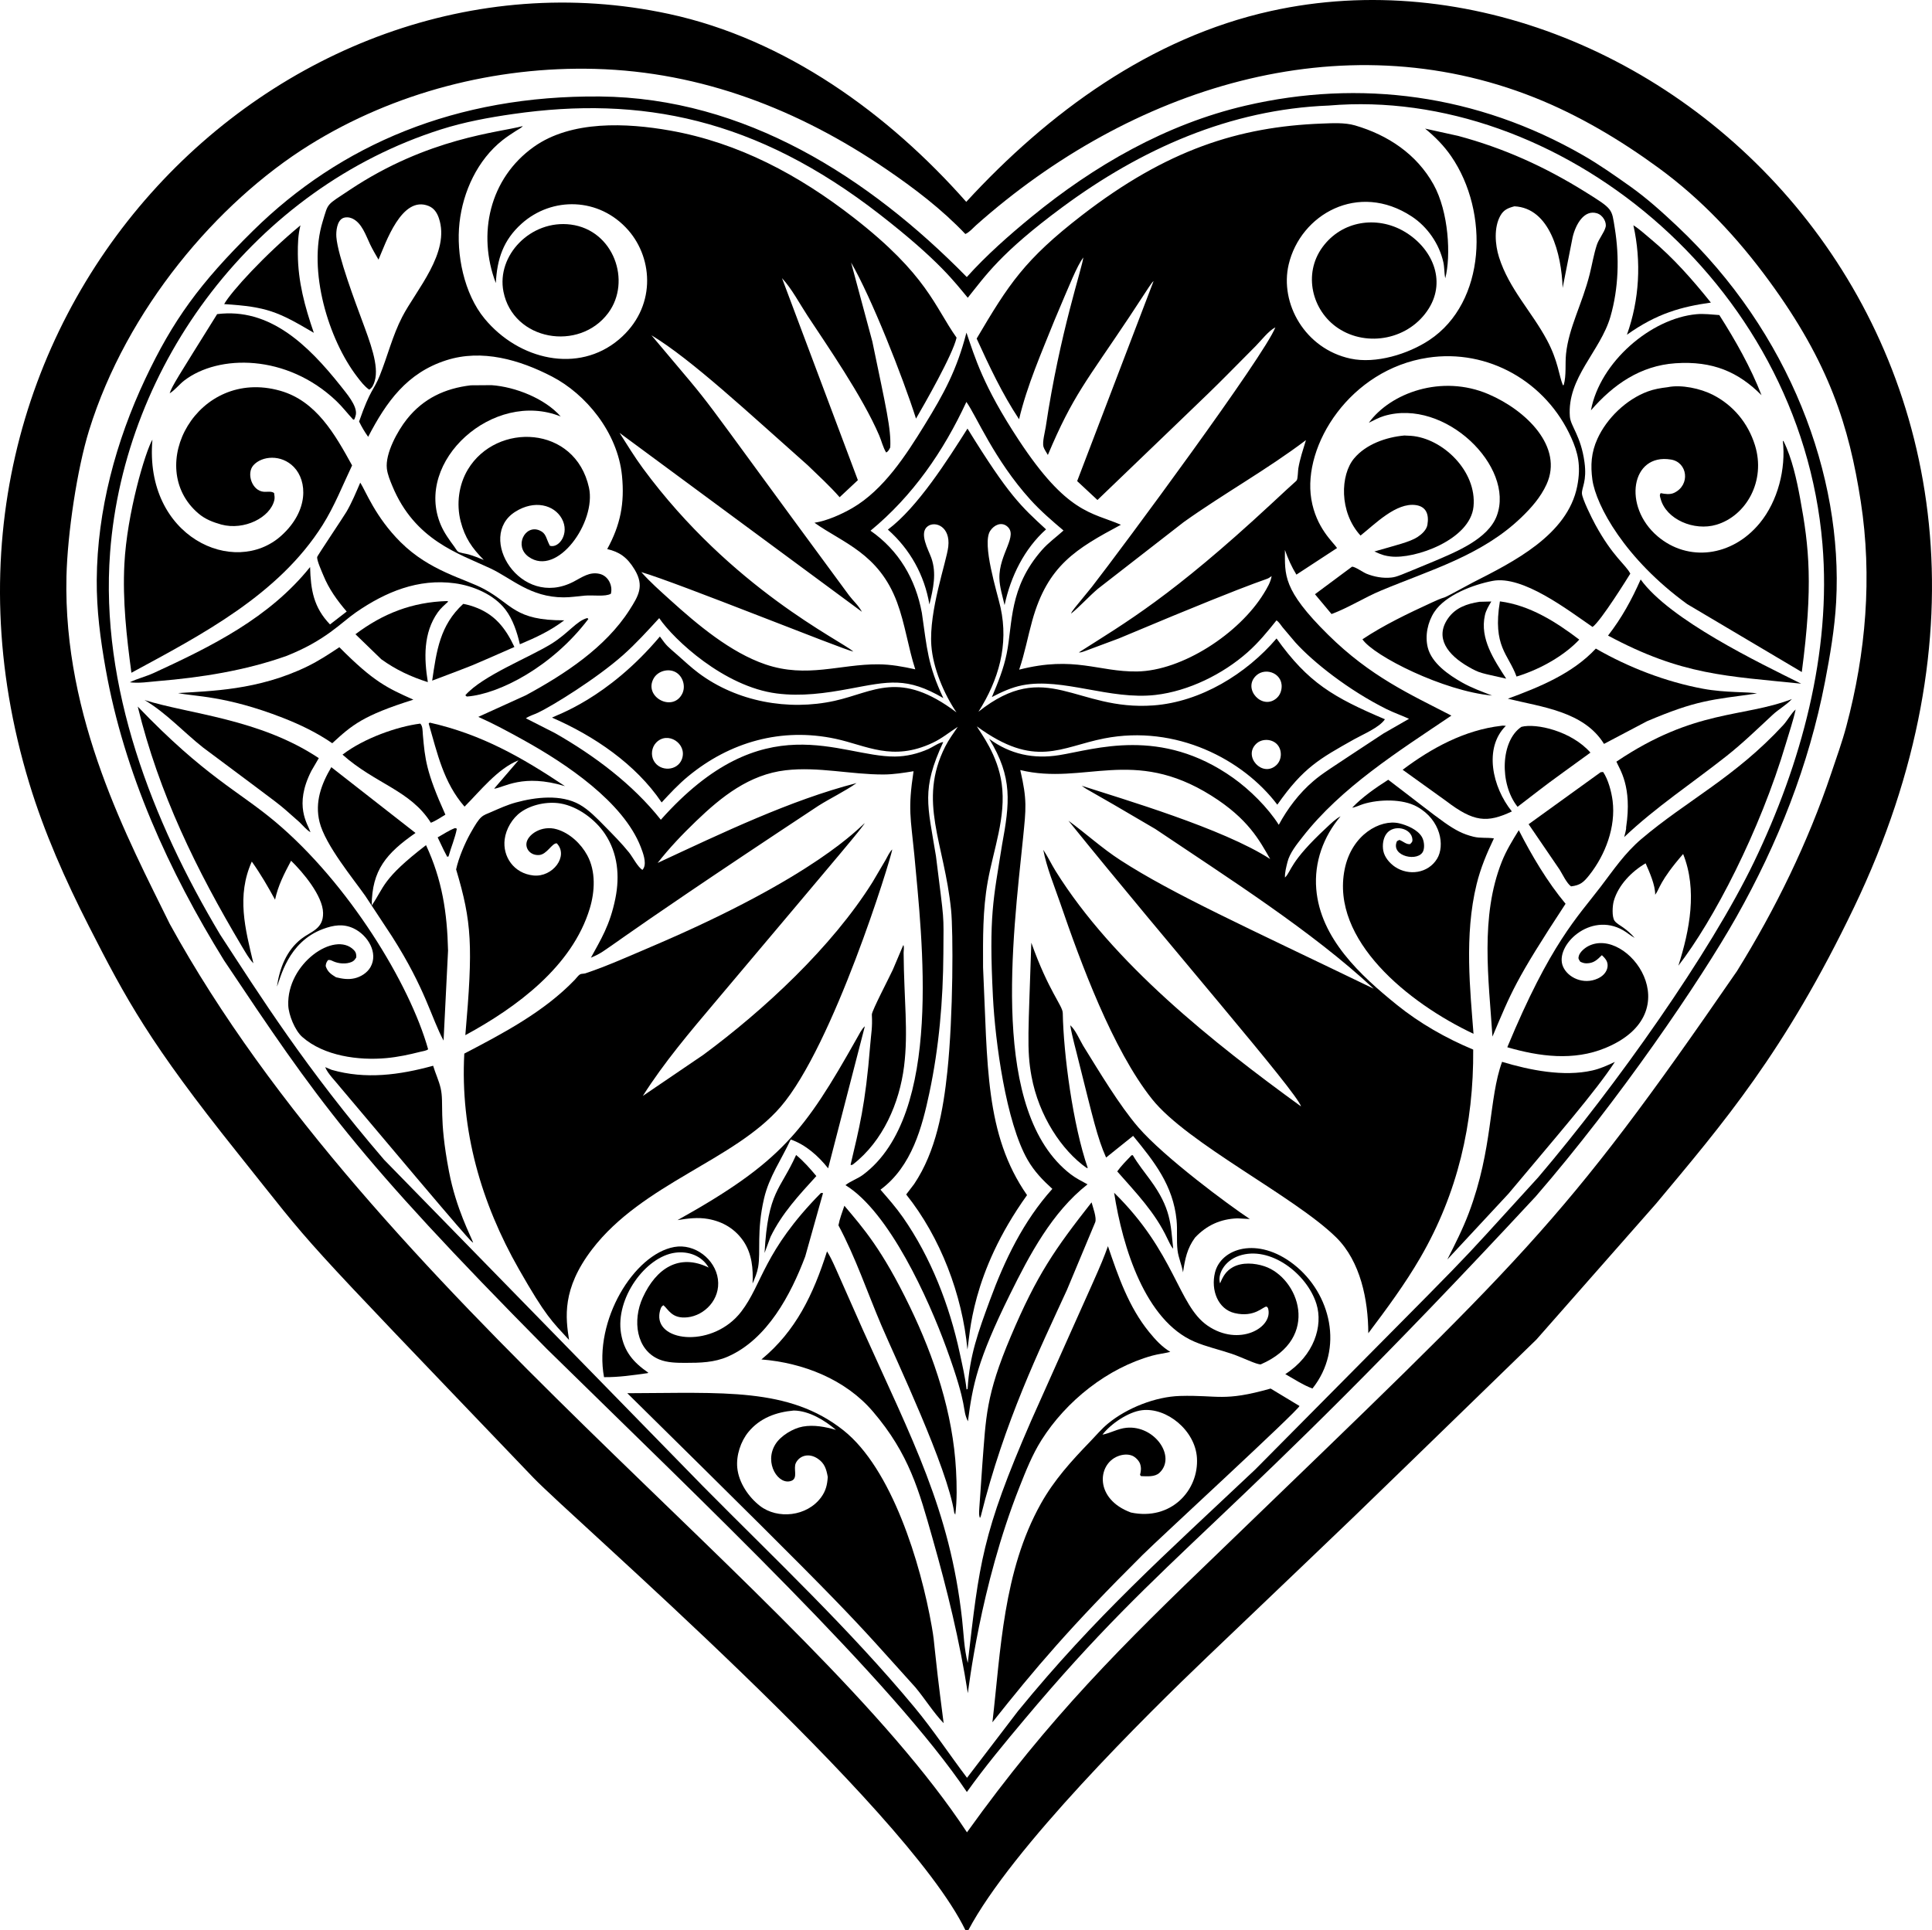 <?xml version="1.0" encoding="utf-8"?>
<svg version="1.1" id="Layer_1" xmlns="http://www.w3.org/2000/svg" xmlns:xlink="http://www.w3.org/1999/xlink" x="0px" y="0px"
	 viewBox="0 0 5000 4996.877" enable-background="new 0 0 5000 4996.877" xml:space="preserve">
<g>
	<path d="M3289.072,28.507c-311.149,68.868-576.217,263.144-788.419,494.023
		c-201.273-228.087-467.957-421.569-769.651-486.495C726.773-180.078-288.645,827.839,75.746,2027.552
		c38.57,126.988,93.566,250.949,154.118,369.681c96.98,190.173,157.263,302.493,384.79,587.102
		c213.898,267.561,121.967,168.374,765.308,840.444c102.174,106.737,961.576,848.426,1118.776,1172.098h7.075
		c112.524-213.167,460.435-556.709,619.085-708.381c489.406-467.881,237.907-225.154,851.187-820.775l309.058-351.075
		c174.144-208.546,333.473-393.646,512.911-767.585C5479.298,929.392,4300.611-195.37,3289.072,28.507z
		 M4778.332,1880.017c-11.007,41.292-25.491,81.07-39.069,121.52c-60.167,179.239-144.361,351.828-244.097,512.441
		c-457.165,664.059-546.896,737.309-1339.082,1502.706c-251.754,241.954-439.671,428.051-653.571,726.479
		c-407.55-619.479-1537.699-1395.114-2063.145-2351.42c-106.589-217.087-276.042-530.856-267.369-899.49
		c2.622-111.439,27.497-278.196,58.667-378.641c97.059-312.773,330.87-589.141,570.219-738.208
		c219.057-136.423,481.74-204.03,739.455-197.047c275.483,7.464,526.719,105.403,752.822,259.3
		c72.922,49.631,144.337,104.026,205.16,168.13c9.965-4.211,19.835-15.409,27.787-22.754
		c399.491-355.071,943.023-530.391,1445.467-330.382c113.774,45.293,222.063,109.754,320.726,181.951
		c112.31,82.182,204.245,180.708,286.231,292.699c155.328,212.183,206.944,375.729,237.139,571.193
		C4845.761,1493.292,4828.957,1690.138,4778.332,1880.017z"/>
	<path d="M4341.022,585.993c-38.795-36.581-78.593-72.566-122.127-103.467c-39.377-27.952-79.312-56.072-121.186-80.178
		c-275.221-158.429-578.699-197.772-874.684-128.781c-205.435,47.886-391.494,154.984-553.557,287.86
		c-58.119,47.654-117.195,99.782-167.399,155.761c-254.007-258.821-575.076-463.951-949.091-467.397
		c-373.576-3.441-672.364,125.103-897.894,347.258C516.459,733.612,447.337,829.543,376.008,980.684
		c-76.187,161.43-124.355,340.777-125.63,520.05c-0.56,78.754,9.329,153.528,23.072,230.872
		c47.774,268.863,163.451,523.6,306.522,754.737c240.414,359.674,337.039,501.986,835.341,1005.581
		c409.665,402.209,895.665,862.436,1086.945,1146.867c46.34-64.966,97.546-126.475,148.797-187.597
		c374.51-446.677,516.019-484.323,1323.227-1353.874c214.303-247.311,426.385-558.705,519.36-723.458
		c107.8-191.034,187.769-393.316,229.403-608.935c13.113-67.884,25.075-137.56,28.884-206.708
		C4769.907,1231.814,4631.99,860.375,4341.022,585.993z M4539.498,2231.018
		c-113.11,234.98-357.717,580.643-558.61,816.613c-261.085,285.401-90.078,107.326-732.267,756.19
		c-231.17,218.251-413.812,380.097-614.13,625.544l-131.846,172.643c-45.835-60.53-87.783-124.394-136.297-182.803
		c-168.183-202.482-361.626-384.527-546.54-571.419l-825.735-845.644
		c-202.528-235.661-322.768-427.192-424.477-582.979c-175.622-294.006-311.07-641.291-284.653-989.065
		c37.206-489.79,376.5-942.159,855.371-1094.801c61.166-19.499,124.648-31.156,188.087-40.236
		c329.152-47.107,627.276,10.02,949.223,260.647c153.923,119.825,193.589,175.4,226.97,215.066
		c46.022-57.219,84.568-115.978,244.479-234.221c203.545-150.498,433.741-253.528,689.859-263.325
		c588.084-50.37,1219.999,450.975,1277.529,1134.798C4740.179,1689.981,4661.18,1978.225,4539.498,2231.018z"/>
	<path d="M3812.638,2716.984c-70.455-29.384-138.554-68.105-198.027-116.202
		c-93.463-75.586-197.566-171.321-208.142-299.314c-5.753-69.666,18.425-135.773,62.939-188.429
		c-13.49,7.193-25.217,18.988-36.39,29.364c-97.241,90.291-89.867,111.927-107.555,129.207
		c-0.597-12.853,3.349-27.435,6.449-39.984c5.866-23.743,24.277-46.12,39.088-65.098
		c100.232-128.421,245.984-220.28,385.193-314.111c-106.504-55.022-208.963-100.583-319.052-209.342
		c-119.143-117.718-111.395-155.184-111.82-219.478c8.069,22.71,17.137,43.289,29.75,63.889l105.21-68.839
		c-9.663-14.848-54.352-52.117-66.63-126.627c-22.943-139.25,100.374-335.568,301.537-366.077
		c156.158-23.687,306.532,62.605,371.341,207.388c16.817,37.564,25.787,71.88,15.316,125.197
		c-24.844,126.504-166.41,196.504-269.827,249.14c-110.686,60.068-48.749,25.417-107.178,52.338
		c-60.437,27.851-123.41,57.866-178.862,94.878c29.581,43.376,209.675,133.954,335.489,145.63
		c-26.495-10.376-52.588-19.674-77.447-33.722c-34.564-19.527-78.71-49.86-88.948-90.564
		c-7.688-30.578-0.264-65.911,16.878-92.009c28.874-43.965,101.131-70.984,151.04-80.546
		c77.995-14.939,194.814,75.66,258.536,119.253c21.475-14.94,92.903-130.345,97.689-138.04
		c-11.921-23.554-45.025-43.247-90.667-127.058c-9.58-17.582-33.98-67.155-34.51-80.36
		c-0.626-15.858,13.302-31.898,6.59-81.065c-9.374-68.556-35.892-92.996-37.83-118.043
		c-7.755-100.661,79.024-168.883,104.965-258.59c21.182-73.256,23.498-154.091,11.266-229.095
		c-8.267-50.737-3.531-48.626-77.951-94.903c-103.564-64.394-209.416-112.394-327.522-144.015l-85.394-18.83
		c25.8,21.11,48.676,44.225,67.586,71.736c99.247,144.407,90.238,377.96-56.422,475.455
		c-54.943,36.523-138.829,62.352-204.49,48.137c-117.468-25.415-183.614-142.898-159.697-243.911
		c30.558-129.078,179.817-215.269,318.591-123.885c40.455,26.642,71.023,70.837,81.59,118.161
		c3.065,13.715,2.071,27.905,4.999,41.625c14.994-57.19,9.119-171.704-30.363-242.712
		c-43.725-78.641-118.22-128.007-202.938-152.821c-26.837-7.86-58.806-5.876-86.691-4.818
		c-214.046,8.125-400.736,67.708-620.031,237.142c-149.19,115.272-189.806,178.883-272.741,319.394
		c32.585,71.517,66.239,143.094,109.734,208.809c20.937-88.033,57.915-171.88,91.48-255.658
		c42.855-101.071,57.359-138.658,74.734-163.173c-1.872,25.06-60.186,191.668-97.165,438.784
		c-1.9,12.701-9.117,38.799-5.939,51.094c1.65,6.39,8.182,15.321,11.433,21.402
		c65.155-154.633,100.011-190.857,211.135-357.788c58.415-88.533,54.638-84.571,62.508-92.395l-197.811,517.851
		l52.529,48.955c361.917-347.954,265.886-254.02,409.656-398.678c14.391-14.572,33.114-39.299,50.727-48.225
		c-28.01,72.98-393.297,566.874-474.915,671.918c-49.346,60.559-50.663,60.993-53.856,69.201
		c23.849-19.271,45.576-44.065,69.529-64.408l222.401-172.859c103.173-73.554,215.085-135.509,316.016-211.972
		c-7.291,24.051-15.532,48.269-19.689,73.094c-1.013,6.057-1.268,26.358-3.937,30.505
		c-2.649,4.122,2.823-2.928-65.896,61.284c-259.353,240.785-376.868,307.206-498.046,384.566
		c8.385,0.435,2.827,1.135,103.526-36.131c428.519-180.268,370.682-144.214,395.26-161.343
		c-2.453,15.737-11.932,31.328-20.169,44.773c-64.041,104.562-211.723,200.556-328.242,202.139
		c-100.37,1.363-161.334-41.321-304.969-4.71c14.293-41.566,22.093-84.561,33.839-126.832
		c39.92-143.585,114.086-186.292,229.442-248.259c-76.634-32.71-138.907-28.633-264.549-219.536
		c-92.795-140.982-113.195-214.03-135.166-277.77c-25.01,96.497-57.745,156.831-108.196,238.829
		c-48.063,78.108-105.974,167.953-186.867,215.096c-27.67,16.119-66.489,33.531-98.218,38.197
		c72.657,51.884,166.679,79.209,213.803,206.287c20.668,55.712,28.585,116.325,47.001,173.153
		c-32.023-7.061-62.689-12.75-95.593-12.961c-99.37-0.637-184.749,36.627-291.935,0.269
		c-90.511-30.7-176.908-103.569-247.133-167.203c-25.604-23.204-51.393-45.884-74.353-71.782
		c93.461,27.213,523.08,201.075,548.861,205.763c-31.994-28.63-314.771-162.335-544.723-474.498
		c-21.819-29.619-40.636-60.804-60.466-91.725l627.395,463.266c-10.453-18.476-22.235-27.691-33.521-42.672
		c-449.563-610.199-315.01-439.062-511.285-673.211c103.046,61.974,252.857,202.284,404.372,336.395
		c27.895,27.019,57.083,53.591,82.657,82.833l47.201-44.171l-196.367-522.949
		c25.496,27.552,45.414,65.906,66.156,97.473c48.841,74.34,142.235,208.72,185.374,309.636
		c6.076,14.214,9.92,31.317,18.058,44.239c5.876-2.928,7.707-7.722,10.605-13.259
		c2.396-48.383-10.832-102.124-46.364-274l-55.026-204.514c52.343,90.088,133.269,295.102,168.021,404.039
		c20.907-35.957,95.283-165.512,104.975-209.582c-57.34-80.695-75.216-162.007-266.753-310.968
		c-141.208-109.825-297.091-193.643-474.876-225.155c-111.976-19.849-255.417-26.84-352.465,42.249
		c-115.186,82.004-146.559,226.236-98.311,352.587c3.217-62.156,19.243-111.129,66.67-153.724
		c78.457-70.456,200.951-68.855,276.061,16.834c65.639,74.883,72.188,201.541-24.159,282.964
		c-105.407,89.096-259.259,53.205-347.789-54.091c-53.068-64.324-73.868-166.714-64.77-248.322
		c9.005-80.791,46.825-162.445,111.296-213.501c11.061-8.761,23.028-16.494,34.862-24.158
		c5.352-3.465,13.749-7.454,17.598-12.358c-61.295,16.699-244.563,29.719-447.72,165.098
		c-62.332,41.553-54.852,32.207-70.058,81.477c-39.635,128.328,15.436,306.409,89.144,402.438
		c9.161,11.943,18.68,24.605,31.107,33.272c8.025-4.265,11.869-13.941,14.405-22.494
		c11.643-39.229-12.201-100.681-33.374-158.023c-15.061-40.792-62.336-165.704-65.984-214.796
		c-1.058-14.259,1.43-40.827,16.281-48.377c7.11-3.614,17.059-2.845,24.262,0.333
		c25.603,11.296,35.685,44.161,46.986,67.576c6.458,13.387,14.107,26.309,21.539,39.172
		c18.487-42.516,60.072-167.465,129.941-138.785c13.847,5.685,21.51,17.412,26.206,31.131
		c30.507,89.186-59.066,186.637-94.756,255.824c-25.163,48.779-37.82,101.395-58.086,151.902
		c-16.045,39.998-23.635,33.203-53.533,119.022c6.904,14.195,14.293,26.769,23.483,39.603
		c47.163-90.756,100.328-165.407,201.89-198.095c92.778-29.863,190.369-1.239,273.901,42.07
		c87.224,45.223,169.941,144.258,181.109,256.799c7.08,71.287-4.093,127.581-38.251,189.791
		c30.804,7.256,51.364,20.343,71.233,53.542c25.275,42.234,9.532,67.846-13.475,103.956
		c-61.979,97.263-168.339,166.778-268.114,220.883l-123.223,56.01c40.131,17.897,78.695,38.814,117.113,60.094
		c109.821,60.827,258.09,160.194,303.246,276.648c5.646,14.557,14.959,39.235,7.937,54.096
		c-1.008,2.135-2.012,3.271-3.457,5.263c-12.08-6.933-25.251-33.252-34.917-45.253
		c-19.434-24.115-41.419-46.129-63.1-68.207c-19.125-19.468-40.88-42.202-64.76-55.697
		c-48.029-27.141-113.925-19.223-164.809-5.357c-21.603,5.891-42.413,15.297-62.88,24.247
		c-25.133,10.99-27.91,7.505-54.84,55.614c-14.581,26.049-30.745,64.32-36.968,93.404
		c40.841,136.564,44.02,197.922,23.86,429.055c132.106-71.635,276.864-177.912,322.166-328.409
		c13.147-43.681,15.801-95.75-6.571-137.086c-16.31-30.137-45.468-57.518-78.72-67.385
		c-39.767-11.787-77.004,14.342-78.799,37.12c-1.241,15.786,12.106,30.665,32.503,29.491
		c20.57-1.19,33.535-31.156,45.997-30.353c31.53,32.607-10.215,88.561-60.54,83.244
		c-50.742-5.352-79.856-49.167-74.264-93.375c3.428-27.063,19.694-54.747,41.958-70.612
		c27.65-19.703,68.585-27.959,101.978-22.47c45.003,7.404,90.623,41.326,115.571,78.695
		c33.355,49.963,38.726,109.2,27.063,166.998c-14.201,70.389-38.193,107.183-63.365,153.616
		c53.719-23.361-7.305,0.366,588.919-393.34c32.404-20.394,67.208-36.733,98.585-58.698
		c-170.98,43.951-349.43,129.886-514.806,206.732c30.343-38.834,63.83-73.892,99.319-108.05
		c65.989-63.507,137.761-120.829,231.817-131.841c84.503-9.896,169.27,11.277,253.797,10.914
		c25.995-0.108,51.76-4.275,77.354-8.412c-15.024,99.029-7.5,118.833,2.047,216.844
		c19.122,212.771,76.299,671.671-132.786,827.752c-14.258,10.645-31.685,15.889-45.454,26.842
		c113.337,69.46,214.831,294.337,260.97,421.025c58.727,161.193,38.974,154.76,55.912,190.363
		c12.323-93.634,24.352-157.478,108.613-328.081c50.756-102.771,109.279-213.578,200.984-285.359
		c-14.729-8.04-30.392-15.914-43.71-26.166c-209.164-161.029-149.887-609.859-122.955-872.677
		c7.164-72.65,10.874-95.656-7.437-173.559c165.85,40.003,291.513-61.342,494.554,66.21
		c95.736,60.139,124.483,115.955,152.235,164.119c-121.57-79.015-383.042-155.662-487.876-189.727
		c22.519,16.034,1.124,0.097,190.643,111.952c187.526,126.212,405.837,264.691,565.122,413.372
		c-333.784-161.298-519.679-244.849-655.383-332.605c-47.814-30.926-89.012-68.858-134.618-102.262
		c265.368,328.852,589.905,700.759,602.012,739.68c-227.464-165.145-485.883-369.829-635.009-609.072
		c-11.276-18.097-20.266-37.482-32.091-55.246c8.535,45.757,28.561,93.517,43.686,137.609
		c52.682,153.6,135.405,379.092,237.791,507.721c91.316,114.742,368.313,251.585,476.345,357.802
		c63.37,62.297,83.068,162.767,83.288,248.245c47.583-63.174,94.829-127.033,134.578-195.52
		C3772.37,3089.108,3814.097,2908.792,3812.638,2716.984z M3882.96,558.259c8.623-15.336,20.021-19.899,36.39-24.203
		c91.534,4.52,121.857,122.597,124.717,211.159l25.839-130.921c8.177-34.664,30.241-71.957,62.718-62.288
		c16.194,4.818,25.68,23.87,22.715,35.632c-3.702,14.635-17.642,30.646-22.812,46.506
		c-7.981,24.473-12.178,50.737-18.464,75.743c-19.392,77.182-54.055,137.909-61.181,206.072
		c-2.708,25.932,1.19,55.623-5.939,80.532l-2.174,0.862c-10.237-24.972-12.197-62.665-41.199-116.907
		c-39.681-74.21-98.325-132.727-124.227-214.924C3869.182,633.272,3865.852,588.686,3882.96,558.259z
		 M3191.618,2013.802c-187.598-133.462-357.916-73.856-450.433-59.036c-66.124,10.597-127.116-2.054-181.315-42.305
		c61.691,99.889,53.114,167.073,33.457,274.24c-22.553,142.19-34.347,182.342-23.621,393.786
		c5.901,116.251,33.802,324.74,89.864,422.068c17.035,29.575,38.77,52.182,63.894,74.98
		c-74.915,83.288-123.405,184.125-161.705,288.375c-29.896,81.382-52.654,142.964-57.562,229.364l-2.727,1.532
		c-3.472-31.161-11.086-63.717-17.691-94.418c-26.494-123.131-74.631-247.637-147.201-351.466
		c-17.691-25.31-37.683-48.063-57.915-71.306c81.616-60.409,107.966-163.346,126.406-249.988
		c25.256-118.704,35.636-240.092,36.356-361.332c0.654-110.645,2.972-72.397-19.165-252.054
		c-21.784-133.132-38.187-172.268,18.837-295.348c-9.886,0.602-28.297,13.534-38.231,17.941
		c-27.523,12.202-56.897,19.366-87.088,19.547c-143.175,0.843-338.33-136.897-605.557,163.629
		c-72.839-92.053-172.619-166.65-274.063-224.364l-75.219-38.271c9.049-6.306,21.441-9.758,31.489-14.537
		c37.01-17.619,150.709-87.594,219.923-148.979c33.335-29.57,63.546-62.978,93.654-95.755
		c37.839,55.497,167.899,177.623,304.367,195.005c63.658,8.113,125.446-0.494,188.033-12.163
		c101.844-18.987,148.079-31.325,242.932,24.169c-40.663-86.379-42.063-128.072-55.56-220.579
		c-16.139-87.48-59.585-161.705-132.914-212.745c109.215-89.928,188.924-205.601,248.122-333.349
		c25.264,35.119,72.011,149.5,165.671,253.106c26.142,28.919,55.971,54.581,85.678,79.719
		c-18.895,17.26-38.731,31.039-55.878,50.57c-85.858,97.802-75.309,189.727-91.132,267.948
		c-7.967,39.397-22.783,75.772-38.359,112.628c25.305-13.167,51.104-25.148,79.288-30.622
		c104.031-20.2,225.894,38.743,344.166,25.134c85.33-9.822,174.25-53.69,238.173-110.312
		c28.262-25.03,51.408-53.161,74.822-82.583c6.013,3.065,11.57,12.515,15.86,17.813l33.183,39.216
		c46.116,51.087,137.649,123.632,235.935,172.575c18.861,9.391,38.98,16.241,58.145,25.065l-66.307,38.099
		c-145.466,96.036-157.079,102.559-181.487,123.331c-36.361,30.95-66.728,71.077-89.306,112.966
		C3281.213,2090.431,3234.291,2044.16,3191.618,2013.802z"/>
	<path d="M3633.174,598.649c-69.533-40.269-160.242-27.954-210.718,41.282
		c-50.692,69.525-26.873,164.706,40.616,209.65c75.264,50.122,184.727,29.305,234.857-51.368
		C3743.249,725.307,3706.429,641.081,3633.174,598.649z"/>
	<path d="M1574.179,810.053c60.655-81.741,14.21-214.347-96.881-228.737
		c-103.568-13.38-192.975,79.946-174.328,173.785C1328.202,881.981,1499.133,911.176,1574.179,810.053z"/>
	<path d="M812.196,861.534c-23.395-68.061-40.939-132.082-41.39-204.51c-0.157-25.035,0.475-49.332,6.777-73.736
		c-92.345,76.445-179.23,171.44-197.444,203.898C690.818,794.221,718.575,806.27,812.196,861.534z"/>
	<path d="M4427.718,783.26c-46.712-58.317-97.366-116.104-154.962-163.928
		c-14.577-12.104-29.589-26.044-45.551-36.185c20.947,94.007,15.673,192.944-16.736,283.352
		C4288.446,810.866,4352.256,793.99,4427.718,783.26z"/>
	<path d="M870.566,1038.139c15.678,14.944,28.948,32.395,43.696,48.274l2.825-0.935
		c1.537-3.834,3.075-7.79,3.834-11.869c4.397-23.552-26.015-57.288-39.441-74.75
		C797.032,892.592,697.366,795.988,561.978,813.143c-104.454,167.655-115.873,184.398-122.88,205.004
		c12.926-7.652,25.114-23.375,37.478-32.899C565.535,916.742,742.351,915.922,870.566,1038.139z"/>
	<path d="M4117.338,1062.234c57.567-66.655,127.983-115.678,218.469-121.892
		c97.239-6.675,163.51,23.011,222.989,82.681c-27.7-71.674-67.934-142.751-109.23-207.452
		c-19.204-1.332-39.808-3.961-58.988-2.223C4272.691,824.038,4140.524,937.126,4117.338,1062.234z"/>
	<path d="M1451.156,1078.162c-41.071-46.682-117.774-76.864-179.043-81.144l-53.763,0.397
		c-66.875,8.015-122.523,33.883-165.318,87.626c-23.855,29.951-56.485,88.821-51.809,128.115
		c1.821,15.326,8.329,30.754,14.18,44.93c57.987,140.442,171.919,174.972,253.479,213.113
		c55.062,25.744,103.214,74.955,189.653,75.136c17.852,0.039,36.077-2.796,53.851-4.417
		c22.955-2.086,53.846,3.379,68.555-4.926c5.367-20.591-6.346-46.19-29.207-51.481
		c-26.171-6.072-45.453,8.912-67.497,20.335c-137.976,71.49-252.102-116.526-151.104-180.879
		c50.01-31.867,100.928-18.157,120.717,17.372c21.395,38.438-7.32,77.868-30.818,70.416
		c-10.636-20.402-9.179-32.265-26.93-39.798c-37.189-15.759-66.606,40.547-28.154,68.286
		c74.222,53.534,175.846-89.944,156.319-178.886c-35.519-161.784-239.168-170.341-313.332-47.162
		c-23.811,39.548-30.226,89.693-18.763,134.334c10.953,42.638,29.403,69.079,59.825,99.96
		c-13.005-5.244-26.049-10.552-39.544-14.405c-6.59-1.88-21.995-3.716-27.175-7.193
		c-2.82-1.9-7.354-9.861-9.504-12.775c-13.162-17.818-26.211-35.739-34.941-56.226
		C1070.38,1193.63,1277.37,1007.922,1451.156,1078.162z"/>
	<path d="M3403.124,1538.192l42.869,51.31c43.852-16.242,84.591-42.579,128.1-60.775
		c127.435-53.293,260.089-90.54,362.468-188.723c26.348-25.27,50.516-52.642,65.837-86.128
		c44.373-96.965-52.435-191.606-150.344-233.56c-120.734-51.736-253.121-3.557-309.533,74.054
		c12.751-6.277,25.853-13.568,39.494-17.642c157.418-46.999,339.101,131.552,291.671,258.439
		c-22.558,60.349-105.832,93.517-160.652,117.034c-92.209,38.154-97.479,41.217-112.574,42.868
		c-21.094,2.306-44.097-1.905-63.585-9.759c-9.382-3.785-29.746-18.455-37.771-18.455
		C3414.654,1529.822,3434.333,1515.224,3403.124,1538.192z"/>
	<path d="M834.935,1359.041c30.652-48.641,51.736-102.526,76.291-154.297
		c-43.887-79.523-92.356-166.626-185.893-193.194c-214.571-60.999-353.525,197.009-211.815,317.622
		c17.816,15.169,37.627,22.553,59.281,28.693c59.112,15.778,126.749-17.968,137.193-63.507
		c1.356-5.91,0.284-12.133-0.617-18.043c-6.37-5.327-17.921-2.737-26.303-3.271
		c-30.985-1.968-45.98-47.537-27.366-68.516c21.936-24.736,72.473-29.043,104.857,4.485
		c35,36.229,38.701,113.131-32.233,177.354c-121.236,109.755-355.825,3.735-333.877-248.396
		c-18.727,32.287-65.846,190.84-72.568,322.288c-4.826,94.379,5.604,187.886,18.208,281.222
		C522.155,1642.912,721.132,1539.656,834.935,1359.041z"/>
	<path d="M4658.717,1290.261c-8.94-48.284-20.839-103.746-42.868-148.102l-1.895-1.072
		c8.236,72.191-12.622,155.791-59.731,213.068c-71.953,87.462-185.817,101.005-264.5,33.996
		c-90.9-77.408-68.483-215.476,34.446-198.585c43.265,6.673,51.237,65.811,8.569,86.172
		c-10.757,5.131-23.728,3.07-34.999,0.778c-3.413,5.763-1.719,8.285-0.044,14.65
		c13.991,53.051,86.358,84.502,144.558,67.071c76.834-23.015,128.566-113.104,99.436-206.189
		c-17.764-56.789-55.785-102.879-108.769-129.995c-31.768-16.257-81.785-27.2-117.138-19.738
		c-17.975,2.111-34.789,4.882-51.873,11.232c-55.036,20.472-105.616,69.07-129.795,122.377
		c-16.276,35.882-18.074,68.725-12.995,106.233c9.815,66.809,83.89,204.365,245.468,321.72l296.435,175.767
		C4692.61,1515.719,4682.143,1416.833,4658.717,1290.261z"/>
	<path d="M3504.544,1913.714c22.71-12.785,65.368-30.431,79.616-51.819
		c-133.758-56.895-198.75-94.633-280.458-209.161c-78.186,91.632-196.318,164.29-318.625,173.295
		c-200.912,14.806-276.807-123.456-452.813,16.32c52.25-82.284,78.49-172.844,57.132-269.764
		c-8.652-39.27-49.008-164.863-26.72-198.541c10.104-15.275,28.312-23.214,42.697-12.363
		c31.84,24.007-20.474,71.604-18.934,135.489c0.543,22.568,8.348,47.128,13.397,69.138
		c15.787-74.397,51.315-145.888,107.32-196.009c-64.807-59.727-96.097-87.071-203.31-260.877
		c-51.231,80.877-129.092,203.982-206.027,261.514c57.332,50.884,94.707,117.666,107.472,193.713
		c9.913-41.099,19.094-80.663,4.955-120.438c-7.398-20.82-32.889-64.78-9.151-82.035
		c19.549-14.213,59.081,1.107,53.004,52.999c-4.622,39.542-50.354,165.61-43.789,255.8
		c4.236,58.194,32.6,125.256,64.986,173.04c-147.273-111.083-213.773-52.25-315.35-29.834
		c-119.977,26.465-252.749,2.243-351.887-71.796c-18.499-13.818-35.641-29.878-52.95-45.15
		c-27.246-24.047-28.792-23.47-47.304-49.557c-136.454,162.082-270.171,203.964-279.175,209.935
		c108.343,47.114,216.506,120.061,283.704,219.561c21.818-23.675,43.583-46.981,68.476-67.537
		c107.622-88.845,241.252-127.253,381.599-97.204c80.315,17.201,146.607,59.596,251.261,10.439
		c24.022-11.281,42.932-27.248,65.049-41.365c-11.208,16.521-23.405,33.163-32.414,50.996
		c-71.978,142.479-2.314,248.644,15.135,423.336c5.622,56.301,5.634,272.197-9.68,417.867
		c-10.415,99.065-29.227,206.722-85.835,291.132l-20.707,27.18c88.743,110.958,145.253,259.781,158.488,401.341
		c6.665-35.216,7.924-195.385,154.272-399.681c-109.497-157.412-101.808-337.083-113.803-589.614
		c-0.24-74.695-1.131-148.142,12.089-222.01c14.929-83.396,48.093-167.581,36.116-253.64
		c-10.421-74.909-53.615-129.635-64.324-148.176c151.216,110.65,216.409,53.361,329.716,31.234
		c185.495-36.207,358.942,53.875,447.911,171.547C3373.262,1986.586,3415.29,1963.943,3504.544,1913.714z
		 M1764.747,1965.141c-11.395,30.821-56.276,33.202-72.539,4.59c-8.333-14.661-5.98-34.62,5.533-46.941
		C1727.512,1890.931,1779.546,1925.111,1764.747,1965.141z M1765.57,1795.856c-24.784,49.048-100.947,7.887-73.803-39.889
		c10.853-19.102,38.107-26.607,57.209-15.754C1767.562,1750.772,1775.17,1776.859,1765.57,1795.856z
		 M3303.234,1980.585c-35.721,33.223-87.349-22.509-51.736-55.629c14.564-13.544,40.138-12.616,53.682,1.948
		C3318.765,1941.511,3317.757,1967.078,3303.234,1980.585z M3315.74,1786.842
		c-1.643,7.322-5.224,14.159-10.709,19.341c-36.748,34.718-90.891-22.598-54.145-57.312
		C3276.133,1725.018,3325.241,1744.497,3315.74,1786.842z"/>
	<path d="M3668.359,1390.266c-19.672,12.805-56.989,21.487-111.541,37.306c22.566,10.26,28.618,11.097,41.972,12.907
		c62.723,7.586,206.158-43.17,214.64-129.041c9.084-92.036-80.078-177.189-161.881-183.254l-17.162-0.818
		c-46.673,4.216-99.065,22.289-130.059,59.359c-35.418,42.355-39.346,138.452,16.692,199.628
		c37.227-29.374,92.244-86.295,143.353-78.838c26.707,3.902,34.362,24.193,29.756,51.109
		C3691.838,1371.997,3679.131,1383.249,3668.359,1390.266z"/>
	<path d="M741.202,1698.021c101.368-39.965,141.72-86.412,180.012-112.892
		c76.458-52.871,161.147-88.077,255.77-75.253c47.51,6.439,100.876,28.904,130.779,67.693
		c19.336,25.089,30.676,59.531,37.619,90.173c41.958-17.588,78.323-34.486,114.817-61.974
		c-128.86,0.586-133.994-41.27-207.129-80.835c-50.537-27.345-140.485-46.01-216.358-121.539
		c-65.675-65.382-90.283-132.502-104.382-154.051c-10.992,25.442-21.637,51.442-35.641,75.405
		c-7.531,12.882-75.87,114.547-75.978,117.265c-0.402,10.199,11.752,36.65,15.972,47.03
		c14.435,35.494,35.773,65.127,60.544,94.002l-43.172,33.369c-42.531-44.127-49.929-89.536-51.55-148.563
		c-105.792,131.719-254.345,205.004-404.62,274.244c-20.115,9.269-42.458,14.415-61.902,24.037
		c23.618,3.207,48.806-1.072,72.467-3.031C520.466,1753.821,634.994,1735.881,741.202,1698.021z"/>
	<path d="M4245.997,1500.039c-23.419,52.872-48.969,99.589-84.4,145.248
		c192.307,103.275,307.369,104.416,499.803,124.487C4553.362,1716.014,4321.636,1604.891,4245.997,1500.039z"/>
	<path d="M919.908,1641.771l66.91,64.804c38.084,27.361,75.802,44.989,120.403,59.203
		c-9.827-61.538-12.07-127.341,25.819-180.732c7.639-10.757,17.368-19.027,27.073-27.802l-3.261-1.337
		C1067.501,1558.497,991.484,1587.778,919.908,1641.771z"/>
	<path d="M3859.496,1557.053l-30.833,0.769c-32.042,5.122-61.612,15.003-81.144,42.898
		c-35.395,50.568-0.396,94.872,52.73,125.344c30.269,17.351,30.63,15.294,97.781,30.725
		c-31.337-48.558-68.79-103.481-55.05-164.412C3845.904,1579.405,3852.783,1568.344,3859.496,1557.053z"/>
	<path d="M3924.786,1751.344c69.944-21.331,129.678-60.259,162.307-95.667
		c-60.857-46.271-128.369-89.002-205.361-98.952C3862.382,1673.871,3903.698,1692.937,3924.786,1751.344z"/>
	<path d="M1331.311,1674.748c-23.297-49.424-51.114-84.953-104.069-103.902c-9.103-3.256-18.881-6.013-28.404-7.638
		c-60.491,55.467-69.025,121.632-80.375,198.678C1245.47,1713.724,1196.901,1733.427,1331.311,1674.748z"/>
	<path d="M1522.585,1602.423c-2.037-2.272-0.945-1.616-2.923-2.448c-27.78,7.364-48.326,39.023-92.469,66.43
		c-57.469,35.668-178.053,82.401-222.724,133.08c2.341,3.31,0.842,2.194,4.343,3.55
		C1291.853,1796.638,1429.073,1726.072,1522.585,1602.423z"/>
	<path d="M795.553,1725.006c-127.859,62.372-252.152,63.56-334.668,69.074c41.538,9.127,121.664,5.878,270.965,64.021
		c45.419,17.872,87.685,38.075,128.012,65.837c51.158-47.087,79.273-71.725,209.959-112.77
		c-68.156-30.657-102.32-45.806-191.602-135.773C851.362,1693.355,824.667,1710.806,795.553,1725.006z"/>
	<path d="M4407.408,1782.867c-96.215-17.892-192.91-55.197-277.427-103.947
		c-60.187,64.849-146.516,99.902-227.645,129.741c86.911,21.52,196.94,32.733,248.808,117l111.207-58.63
		c129.297-54.92,165.397-55.246,284.679-71.904C4525.003,1790.339,4466.295,1793.821,4407.408,1782.867z"/>
	<path d="M4468.055,1957.214c42.192-33.325,80.418-70.523,119.766-107.066c15.537-14.435,35.509-25.222,49.538-40.572
		c-126.778,48.887-251.013,25.144-454.115,162.033c7.976,19.628,41.43,63.112,25.158,169.926
		c0.612,6.522-3.589,18.464-4.965,25.28C4286.191,2088.488,4379.111,2027.463,4468.055,1957.214z"/>
	<path d="M825.044,1962.512c-153.364-102.183-335.683-114.02-451.05-150.384
		c55.767,32.953,100.714,82.691,151.423,122.852c231.737,173.375,182.431,134.331,249.282,192.998
		c8.515,8.069,18.773,20.712,28.869,26.279c-7.198-21.697-43.745-68.65,2.306-158.909L825.044,1962.512z"/>
	<path d="M999.92,2739.018c29.888-2.766,58.997-8.985,88.043-16.393c5.729-1.464,15.605-2.58,20.022-6.463
		c-47.517-169.505-206.547-430.239-396.038-589.29c-94.822-79.599-181.361-116.314-355.487-297.899
		c54.978,225.264,151.445,422.279,269.848,621.338c8.882,14.567,17.666,30.965,29.486,43.314
		c-21.407-89.835-43.989-174.323-4.162-263.325c22.852,32.116,41.336,64.05,60.192,98.634
		c7.891-36.862,23.4-66.682,41.473-100.827c30.353,29.418,82.089,90.657,82.828,135.181
		c0.691,41.929-31.542,47.788-55.942,66.68c-38.971,30.147-56.661,76.629-63.472,123.85
		c9.006-19.734,27.325-114.88,119.267-149.042c26.779-9.945,52.539-14.293,79.425-1.391
		c36.769,17.646,64.239,63.547,43.382,100.147c-8.378,14.704-24.898,25.138-41.11,28.874
		c-16.878,3.893-31.611,1.337-48.034-2.615c-13.269-8.133-21.721-13.818-26.744-28.869
		c0.509-7.114,1.821-9.925,6.028-15.659c5.822-0.969,8.162,0.73,13.313,3.06
		c14.058,6.37,33.58,8.016,48.053,1.655c5.812-2.556,8.613-6.502,11.766-11.781
		c0.323-7.829-0.779-13.24-6.473-19.067c-49.374-50.51-173.7,35.182-169.568,143.392
		c0.95,24.844,17.328,65.015,36.096,81.604C838.254,2733.754,928.315,2745.643,999.92,2739.018z"/>
	<path d="M4614.992,1876.967c-124.918,135.405-250.673,195.847-367.296,295.005
		c-42.623,36.234-71.791,79.645-105.244,123.561c-59.976,78.743-130.016,146.398-241.58,415.365
		c83.078,24.125,171.58,35.925,253.826,1.895c222.966-92.246,57.295-315.635-43.877-263.844
		c-9.43,4.823-21.779,14.993-24.869,25.506c-2.174,7.403-0.069,8.691,3.658,14.905
		c5.303,2.688,10.498,4.407,16.487,4.304c18.373-0.317,26.5-8.372,39.568-21.108c4.044,3.873,7.893,7.673,10.865,12.461
		c8.911,14.336,3.137,36.385-20.986,47.73c-37.46,17.608-78.733-2.286-90.746-31.328
		c-21.951-53.017,70.151-142.629,155.785-93.37c10.44,6.003,19.248,14.014,29.946,19.767
		c-9.342-10.645-18.547-18.871-30.064-27.102c-6.649-4.75-17.309-10.527-21.985-17.128
		c-7.315-10.331-5.513-39.255-1.993-51.491c11.854-41.204,46.232-76.208,82.344-97.322
		c10.415,23.701,24.944,56.196,24.79,81.305c11.942-15.487,10.316-34.004,72.282-105.45
		c37.247,93.071,16.961,197.223-12.296,289.169c90.353-116.412,210.877-347.55,278.524-575.948
		c8.539-28.84,18.606-57.979,24.952-87.333C4635.665,1846.442,4625.867,1865.181,4614.992,1876.967z"/>
	<path d="M1278.89,2041.648c25.85-2.96,73.796-39.889,183.303-6.61
		c-112.147-74.829-215.733-134.142-350.085-164.481l-2.669,2.394c22.553,77.603,38.329,152.47,92.773,215.14
		c40.327-40.366,85.957-98.653,139.583-119.879C1273.555,2047.61,1280.814,2039.059,1278.89,2041.648z"/>
	<path d="M1087.63,1873.142c-58.169,7.327-144.806,37.091-201.204,80.306
		c85.278,75.987,175.56,92.142,228.61,176.301c12.706-4.696,25.873-14.058,37.619-20.942
		c-49.957-110.832-52.702-143.842-58.297-206.889C1093.55,1892.826,1094.338,1879.469,1087.63,1873.142z"/>
	<path d="M3742.717,2073.563c71.339,54.468,105.77,57.159,169.975,26.93
		c-50.771-62.934-73.249-164.528-15.561-221.618c-3.785-0.171-8.29-0.92-11.957-0.039
		c-94.423,10.821-180.297,57.45-255.1,113.764L3742.717,2073.563z"/>
	<path d="M3927.439,2088.507c99.734-76.568,57.316-44.903,188.61-140.302
		c-49.027-55.77-140.442-76.683-178.646-66.685C3883.908,1917.213,3879.573,2028.198,3927.439,2088.507z"/>
	<path d="M945.398,2319.134l68.947,104.666c87.593,137.364,101.653,210.93,133.585,269.799l11.624-232.904
		c-2.311-98.477-15.252-183.171-57.024-272.942c-114.78,88.356-107.313,108.126-140.582,156.27
		c0.587-91.825,37.81-135.128,113.343-187.822l-217.852-170.268c-25.907,43.843-43.162,90.368-30.47,141.903
		C841.615,2187.333,915.773,2276.655,945.398,2319.134z"/>
	<path d="M4065.881,2294.456c23.875-2.766,32.846-10.938,47.441-29.427c41.566-52.666,68.53-124.178,60.123-191.984
		c-2.85-22.984-11.434-55.565-24.605-74.71l-6.463,0.7l-186.334,134.525l80.291,117.661
		C4043.882,2263.325,4054.669,2286.558,4065.881,2294.456z"/>
	<path d="M3866.258,2170.233c-17.907-2.752-34.853,0.157-53.009-4.343c-53.126-13.165-76.53-38.087-220.526-147.417
		c-31.607,20.09-67.492,45.018-93.287,72.355c9.196-1.244,19.816-6.728,28.904-9.533
		c40.175-12.393,101.474-14.033,139.083,6.958c61.847,34.515,72.219,101.214,51.692,134.76
		c-23.267,38.036-73.346,44.601-108.603,21.084c-13.989-9.337-27.562-25.197-30.632-42.119
		c-2.59-14.268-0.549-31.636,8.133-43.593c18.561-25.572,65.497-15.217,67.345,14.876
		c0.402,6.532-1.846,6.914-5.827,11.697c-9.91,1.729-18.166-7.31-28.003-10.728l-6.12,3.099
		c-18.145,39.906,57.556,55.473,68.232,24.683c3.589-10.371,1.714-25.765-3.697-35.274
		c-10.762-18.92-38.716-30.882-59.335-35.607c-47.883-10.981-122.542,28.718-140.689,119.213
		c-36.694,183.037,165.142,346.367,333.487,425.755c-8.212-109.451-24.586-254.716,8.094-387.45
		C3831.778,2246.931,3847.755,2208.798,3866.258,2170.233z"/>
	<path d="M1532.589,3233.651c130.007-169.662,367.953-229.884,487.538-368.393
		c136.382-157.969,284.717-639.1,289.026-666.38c-6.923,6.042-12.623,19.15-17.289,27.283l-33.962,57.68
		c-105.04,167.672-280.471,330.437-437.306,446.408l-157.004,106.728c55.32-87.205,121.681-165.304,188.101-244.023
		c364.016-432,368.348-436.518,386.569-462.361c-12.694,8.609-123.469,137.51-554.967,321.02
		c-55.447,23.586-110.752,48.592-167.889,67.845c-3.858,1.337-11.061,0.964-14.033,2.59
		c-4.333,2.365-10.327,10.61-13.886,14.322c-79.833,83.183-186.085,138.801-285.898,190.99
		c-10.658,198.94,43.795,386.902,141.248,557.954c69.821,122.545,85.581,134.889,129.902,183.401
		C1463.947,3411.578,1453.326,3337.098,1532.589,3233.651z"/>
	<path d="M1182.332,2145.178l-4.475-1.699c-16.021,5.925-30.216,15.967-45.179,24.115
		c19.73,41.386,14.295,30.403,24.722,50.252l3.388-0.921C1167.305,2193.257,1177.817,2169.049,1182.332,2145.178z"/>
	<path d="M4051.662,2339.508c-47.422-56.98-87.411-124.634-121.055-190.428
		c-16.32,26.274-32.502,52.691-43.95,81.54c-56.476,142.295-33.976,303.976-24.169,452.695
		C3911.333,2568.352,3920.429,2539.448,4051.662,2339.508z"/>
	<path d="M2750.429,2622.351c-0.349-19.418-36.478-55.924-81.379-182.045c-7.37,230.573-12.384,276.045,0.441,345.698
		c18.927,102.77,78.477,192.227,142.903,237.506l2.737-0.034C2776.642,2912.255,2752.356,2729.093,2750.429,2622.351z"
		/>
	<path d="M2338.463,2447.053l-1.048,0.005l-26.71,63.042c-7.996,17.588-54.87,107.344-54.37,116.06
		c1.789,35.072-1.668,46.651-4.299,79.596c-12.48,156.444-28.769,215.105-50.742,309.288
		c3.942,1.268,1.782,1.244,6.39-1.058c77.374-60.001,120.1-158.566,132.037-253.753
		c11.276-89.9-0.163-170.468-1.18-293.869C2338.684,2460.479,2340.06,2452.616,2338.463,2447.053z"/>
	<path d="M3047.467,3236.496c2.321,19.478,10.993,37.614,14.141,57.083c5.156-33.957,10.39-61.93,31.303-90.153
		c30.084-31.793,65.681-47.922,109.465-49.626l32.15,1.743c-55.03-36.361-221.862-160.071-288.606-237.389
		c-48.976-56.734-100.941-143.932-142.555-210.943c-9.254-15.644-20.389-41.987-33.589-53.171
		c5.293,31.651,14.86,63.526,22.279,94.859c35.938,143.054,47.748,196.682,70.518,247.505l69.902-56.098
		c55.222,67.38,103.525,128.316,112.491,218.288C3047.535,3184.403,3044.416,3210.892,3047.467,3236.496z"/>
	<path d="M2217.6,2687.669c-135.5,240.534-195.309,320.892-464.118,470.709
		c26.308-4.343,52.691-7.731,79.273-2.953c38.285,6.885,69.955,25.809,91.896,58.356
		c21.344,32.214,24.864,70.257,22.998,108.76c6.003-13.798,11.776-27.65,14.415-42.57
		c7.042-39.878-4.369-92.279,15.125-176.947c13.24-57.484,44.998-100.715,69.104-153.317
		c38.848,13.294,71.835,42.981,96.91,74.587l95.035-367.664C2230.007,2663.339,2222.961,2678.508,2217.6,2687.669z"
		/>
	<path d="M3887.352,2748.664c-35.005,96.016-22.958,223.646-86.045,391.269
		c-15.679,41.649-35.646,80.737-55.623,120.398l158.233-170.298c128.93-153.945,224.825-264.038,275.371-341.218
		c-19.179,9.161-37.644,17.524-58.438,22.254C4046.726,2787.934,3958.684,2770.213,3887.352,2748.664z"/>
	<path d="M1161.958,3032.417c-27.059-141.889-12.329-174.956-21.549-215.409c-4.49-19.684-13.695-38.741-19.453-58.194
		c-86.829,23.831-174.436,35.871-262.714,10.552l-16.663-6.977c6.566,17.216,28.233,38.148,39.906,53.185
		c346.52,411.861,337.356,397.728,343.064,401.209C1219.042,3200.6,1180.513,3129.71,1161.958,3032.417z"/>
	<path d="M2931.706,2990.367l-3.364,0.196c-12.853,13.45-26.039,26.632-36.968,41.737
		c48.435,55.212,97.728,105.714,129.52,173.441c4.172,7.629,9.205,20.863,15.311,26.617
		c-6.752-64.157-5.51-104.416-59.374-177.898C2961.466,3033.499,2944.808,3012.827,2931.706,2990.367z"/>
	<path d="M1978.673,3243.405l15.473-41.806c30.162-61.587,73.187-107.359,118.552-157.254
		c-16.109-19.312-32.968-38.471-52.392-54.546C2019.314,3081.334,1987.509,3082.379,1978.673,3243.405z"/>
	<path d="M1677.645,3553.202c-38.998-26.889-62.642-54.809-70.435-101.66
		c-14.993-90.199,62.974-198.631,140.361-208.823c34.674-4.565,69.036,8.234,86.378,38.491
		c-75.908-37.203-135.788,1.51-170.562,77.809c-26.875,58.979-17.282,135.319,42.942,160.099
		c20.492,8.427,45.502,8.779,67.419,8.769c38.011-0.019,74.695-0.715,110.052-16.27
		c101.9-44.837,162.758-160.133,200.103-259.095l46.051-164.031c-4.51-0.534-2.6-0.759-5.763,0
		c-148.63,150.966-150.715,234.944-205.827,306.757c-71.501,93.175-216.822,79.787-212.148,9.063
		c0.397-5.983,2.619-18.23,6.929-22.67l3.672-2.982c13.248,10.643,21.581,35.728,62.429,31.332
		c43.992-4.73,85.648-46.321,78.696-98.712c-6.843-51.577-59.903-92.98-113.059-83.308
		c-103.719,18.86-209.079,189.688-181.658,336.928c38.197,0.426,75.454-5.141,113.196-10.44L1677.645,3553.202z"/>
	<path d="M3348.108,3272.891c-93.553-72.916-188.214-41.809-203.76,21.329
		c-11.144,45.255,7.583,94.698,50.997,104.897c51.654,12.134,73.835-17.571,82.211-16.785
		c1.772,0.167,2.619,2.414,3.931,3.618c15.746,50.277-74.905,102.037-156.754,45.292
		c-76.114-52.76-83.526-189.158-241.394-343.725c22.125,142.936,81.094,331.159,207.775,385.481
		c31.489,13.504,64.756,20.584,97.043,31.601c27.997,9.554,63.124,27.726,74.661,27.2
		c157.117-68.025,97.974-224.495,9.485-253.953c-25.315-8.427-57.729-10.924-81.687,2.385
		c-17.539,9.744-25.8,23.919-33.022,41.889c-7.299-21.232,9.408-57.776,49.116-71.39
		c79.698-27.327,175.782,46.095,200.201,124.619c17.666,56.819-6.004,133.739-80.596,181.711
		c21.921,12.275,46.805,28.84,70.337,37.228C3478.735,3491.276,3444.477,3347.979,3348.108,3272.891z"/>
	<path d="M2615.885,3459.568c-65.1,153.675-64.053,209.117-73.569,330.71
		c-8.666,130.811-9.64,123.627-7.418,135.504l1.184,3.741l2.121-4.343
		c61.284-246.265,152.212-431.499,223.101-586.241l73.045-174.876c4.519-11.399-6.135-39.402-9.357-51.653
		C2730.419,3232.914,2683.832,3299.172,2615.885,3459.568z"/>
	<path d="M2469.619,3915.989l2.654,4.896c4.754-37.703,3.99-77.3,1.929-115.198
		c-8.035-147.74-55.868-291.543-119.874-423.904c-71.336-147.519-119.846-202.301-169.089-260.559
		c-5.513,16.565-12.212,33.521-15.37,50.678c44.479,83.22,74.377,172.57,111.262,259.164
		C2318.394,3518.548,2452.048,3798.798,2469.619,3915.989z"/>
	<path d="M2695.34,3727.809c63.86-101.108,170.669-186.579,286.907-218.64c15.335-4.231,31.166-5.743,46.452-9.685
		c-21.982-13.372-37.924-30.723-54.723-51.32c-52.779-64.706-80.15-144.278-106.62-222.318
		c-21.848,59.999-21.553,54.16-199.04,452.509c-127.173,292.307-133.891,368.764-163.751,626.376
		c-9.7-37.174-10.518-75.738-14.768-113.735c-31.68-282.92-128.454-462.855-257.43-750.241
		c-76.685-172.408-76.176-175.238-92.033-201.464c-35.8,112.33-80.941,206.47-169.779,279.772
		c107.531,8.642,216.995,51.182,288.365,134.667c94.256,110.252,119.371,204.869,154.85,329.765
		c37.654,132.581,69.671,263.237,90.961,399.49c1.505-7.149,31.342-275.165,133.477-533.177
		C2654.704,3808.144,2671.328,3765.825,2695.34,3727.809z"/>
	<path d="M3053.92,3613.56c-63.6,1.812-137.237,31.093-186.094,71.175c-17.206,14.112-31.42,31.327-46.849,47.275
		c-48.298,49.924-92.949,99.153-127.145,160.246c-98.059,175.194-103.899,381.471-125.452,566.033
		c110.285-139.106,201.3-246.843,388.248-432.791c45.366-45.121,401.988-372.8,406.458-385.967l-74.705-45.096
		C3165.86,3629.155,3152.933,3610.739,3053.92,3613.56z M2926.824,3915.293
		c-94.367-34.731-87.116-124.301-34.172-145.556c11.605-4.667,25.653-6.375,37.546-1.508
		c8.187,3.354,17.847,13.059,20.516,21.593c3.202,10.234,2.242,18-0.343,28.238l2.796,3.055
		c15.022,0.367,35.313,2.654,47.256-8.398c44.629-41.289-11.754-123.78-85.188-116.77
		c-22.524,2.155-41.096,13.95-62.136,17.799c21.398-27.763,66.793-59.012,102.517-63.286
		c63.864-7.634,137.703,52.335,142.065,123.532C3102.823,3858.134,3030.301,3937.217,2926.824,3915.293z"/>
	<path d="M2411.435,4210.524c-28.62-163.774-103.42-408.934-228.982-508.269
		c-140.956-111.508-312.505-96.343-558.996-95.794c607.766,599.259,569.833,566.924,745.404,761.195
		c24.84,29.736,46.742,65.333,73.26,92.959C2413.484,4240.295,2421.084,4265.756,2411.435,4210.524z
		 M2048.932,3832.896c16.761-7.09,3.579-31.342,10.767-45.889c9.174-18.577,32.807-26.801,56.177-11.428
		c18.19,11.962,22.754,27.386,26.377,47.76c-1.327,19.953-4.867,35.636-16.951,52.255
		c-36.801,50.585-113.146,57.694-158.409,22.675c-29.829-23.077-55.036-60.486-58.811-98.57
		c-3.168-31.949,8.774-68.57,28.957-93.032c29.863-36.2,71.733-51.256,117.225-55.379
		c39.495,0.529,79.778,25.08,109.274,50.135c-27.567-7.913-57.102-13.74-85.869-8.559
		c-25.251,4.549-56.833,23.523-70.611,45.263C1975.838,3787.369,2015.529,3847.025,2048.932,3832.896z"/>
</g>
</svg>
